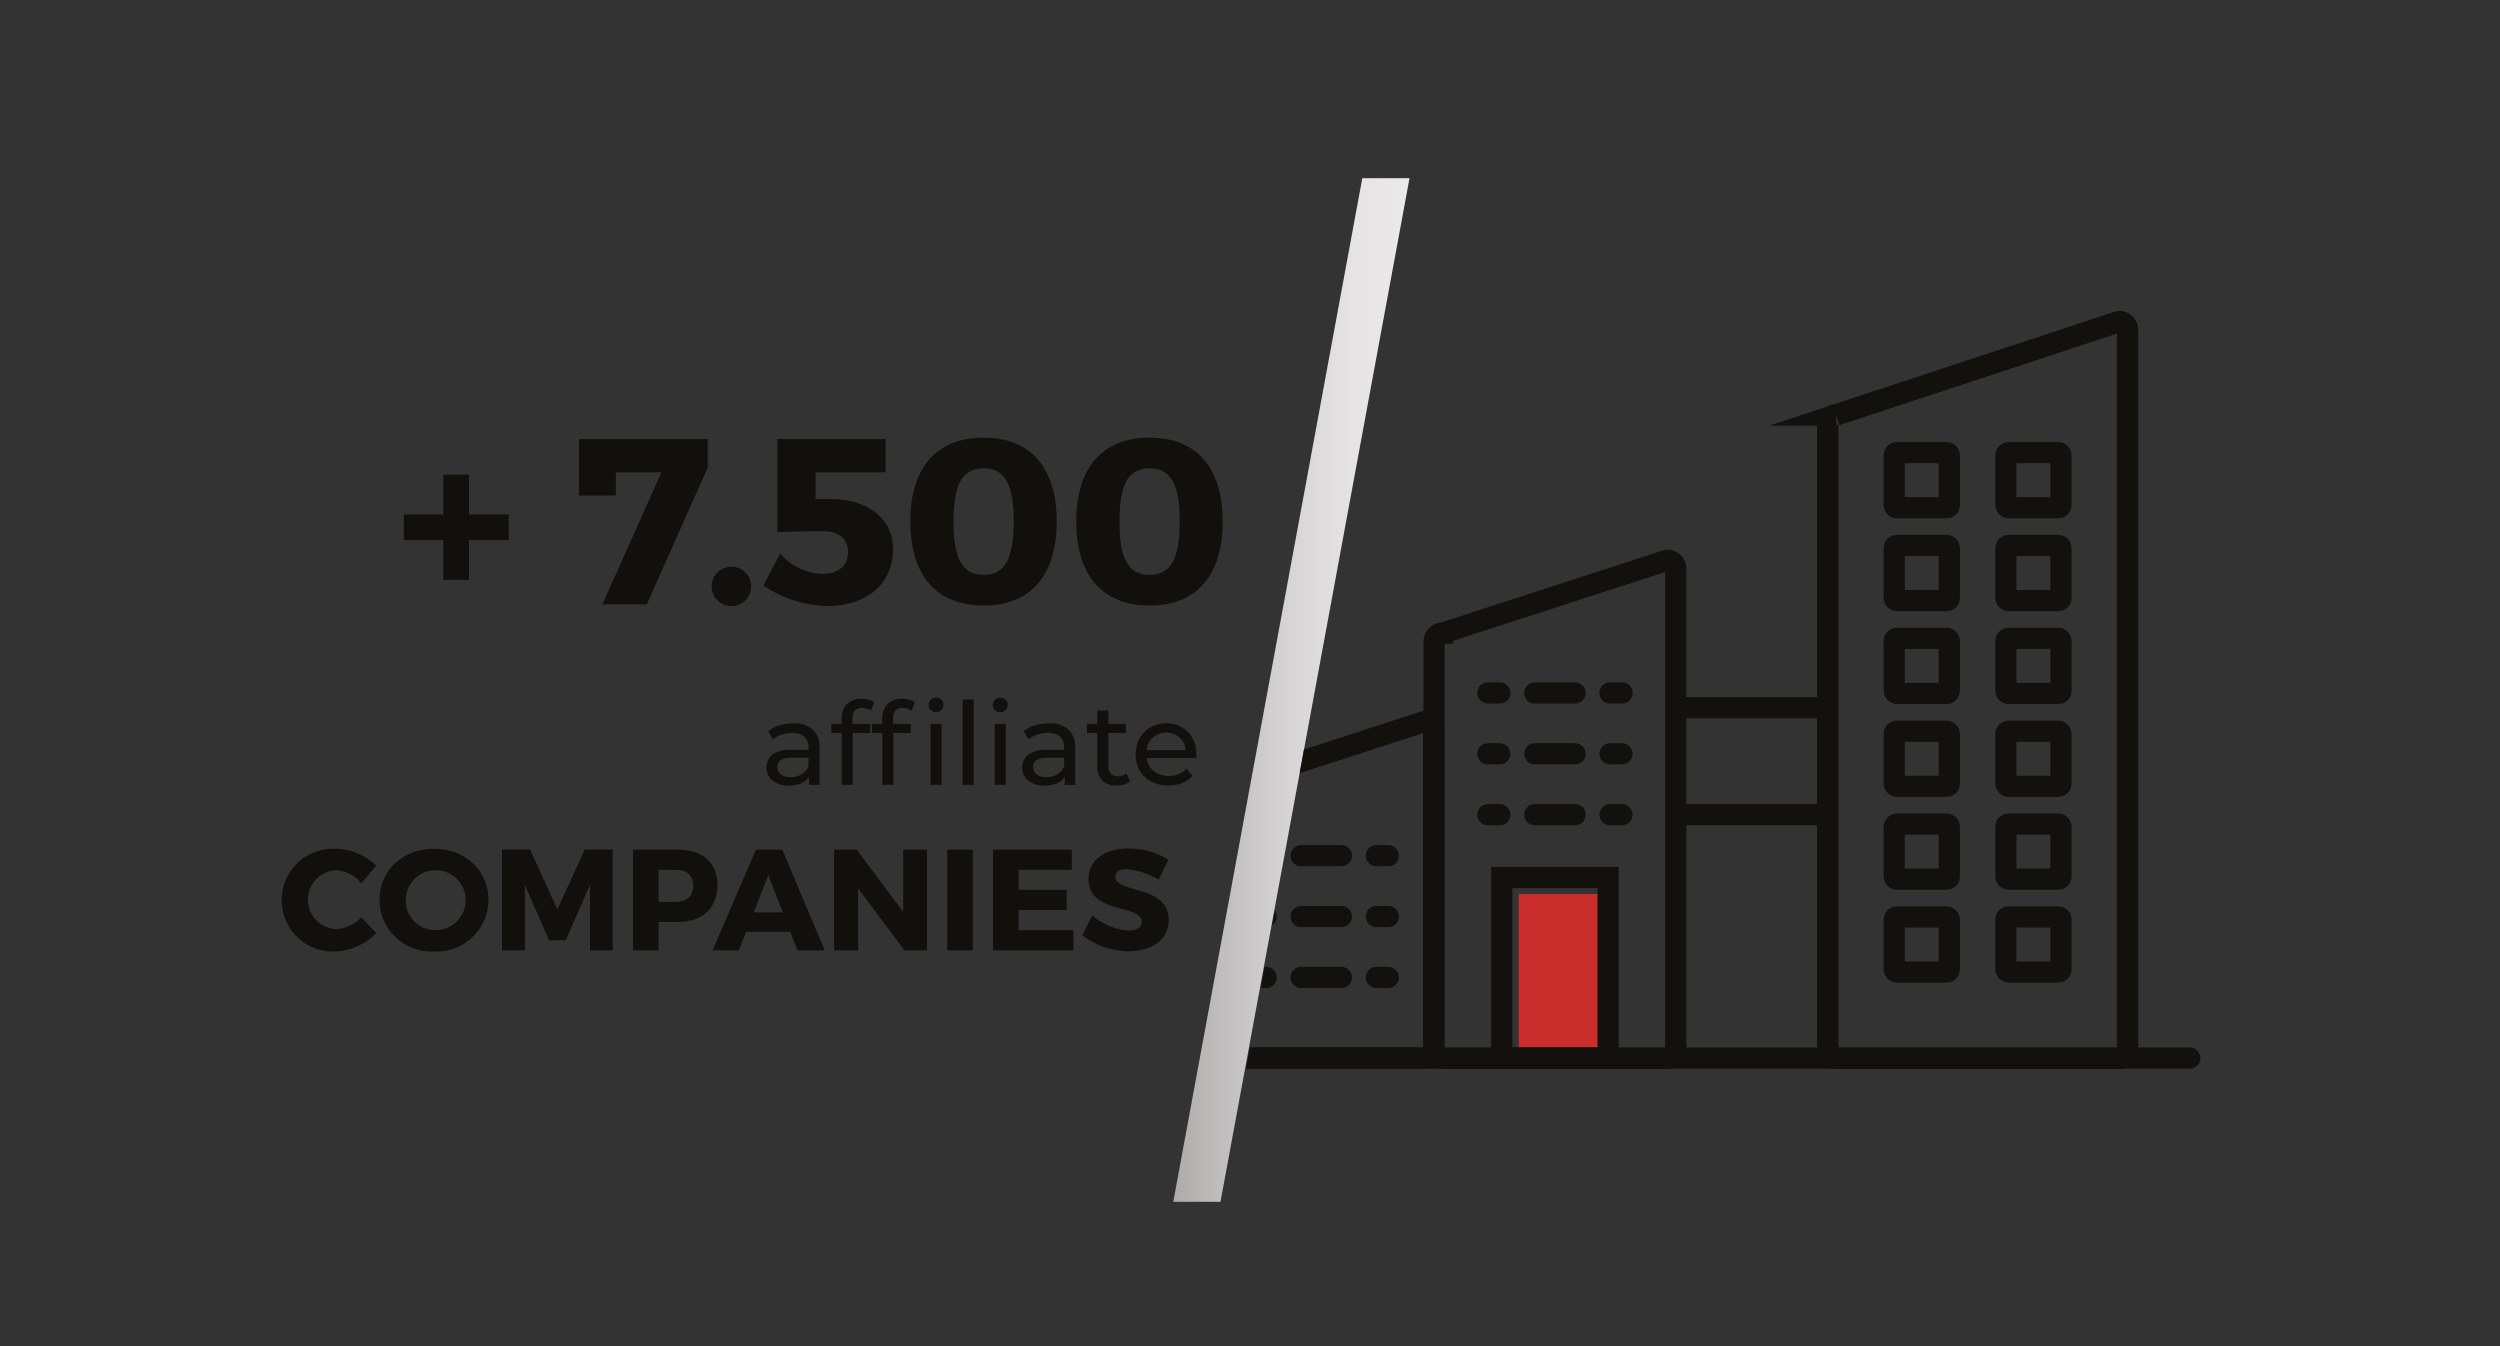 <svg id="Livello_1" data-name="Livello 1" xmlns="http://www.w3.org/2000/svg" xmlns:xlink="http://www.w3.org/1999/xlink" width="104mm" height="56mm" viewBox="0 0 294.803 158.74">
  <rect x="0" y="0" width="294.803" height="158.74" fill="#333333" stroke="none"/>
  <defs>
    <style>
      .cls-1, .cls-6, .cls-7 {
        fill: none;
      }

      .cls-2 {
        fill: #12100c;
      }

      .cls-3 {
        fill: url(#Sfumatura_senza_nome_14);
      }

      .cls-4 {
        clip-path: url(#clip-path);
      }

      .cls-5 {
        fill: #c92e2c;
      }

      .cls-6, .cls-7 {
        stroke: #12110d;
        stroke-miterlimit: 10;
        stroke-width: 2.5px;
      }

      .cls-7 {
        stroke-linecap: round;
      }
    </style>
    <linearGradient id="Sfumatura_senza_nome_14" data-name="Sfumatura senza nome 14" x1="138.353" y1="81.366" x2="166.212" y2="81.366" gradientUnits="userSpaceOnUse">
      <stop offset="0" stop-color="#adaaa9"/>
      <stop offset="0.165" stop-color="#bdbaba"/>
      <stop offset="0.491" stop-color="#d6d4d5"/>
      <stop offset="0.78" stop-color="#e6e4e5"/>
      <stop offset="1" stop-color="#ebeaeb"/>
    </linearGradient>
    <clipPath id="clip-path">
      <polygon class="cls-1" points="144.866 137.58 273.161 137.624 273.421 25.152 165.212 25.152 144.866 137.58"/>
    </clipPath>
  </defs>
  <g>
    <g>
      <path class="cls-2" d="M55.305,63.692v4.678H52.27V63.692H47.619V60.656H52.27V55.978h3.035V60.656h4.679V63.692Z"/>
      <path class="cls-2" d="M76.271,71.266H71.035l6.962-15.566h-5.374v2.729H68.278V51.773H83.455v3.369Z"/>
      <path class="cls-2" d="M88.576,69.15a2.325,2.325,0,1,1-4.65,0,2.325,2.325,0,0,1,4.65,0Z"/>
      <path class="cls-2" d="M96.178,55.7v3.146h1.754c4.456,0,7.381,2.395,7.381,5.876,0,4.093-3.064,6.738-7.77,6.738a13.798,13.798,0,0,1-7.52-2.422l1.978-3.76a6.84,6.84,0,0,0,4.956,2.395c1.922,0,3.036-.946,3.036-2.617,0-1.532-1.114-2.423-3.036-2.423-1.002,0-4.093.056-5.291.139v-10.999h12.783v3.927Z"/>
      <path class="cls-2" d="M124.608,61.492c0,6.377-3.092,9.913-8.605,9.913-5.568,0-8.66-3.536-8.66-9.913,0-6.35,3.092-9.886,8.66-9.886C121.516,51.606,124.608,55.142,124.608,61.492Zm-12.17,0c0,4.455,1.059,6.293,3.564,6.293,2.451,0,3.537-1.838,3.537-6.293,0-4.456-1.086-6.266-3.537-6.266C113.496,55.226,112.438,57.036,112.438,61.492Z"/>
      <path class="cls-2" d="M144.181,61.492c0,6.377-3.091,9.913-8.604,9.913-5.57,0-8.661-3.536-8.661-9.913,0-6.35,3.091-9.886,8.661-9.886C141.09,51.606,144.181,55.142,144.181,61.492Zm-12.169,0c0,4.455,1.058,6.293,3.564,6.293,2.45,0,3.536-1.838,3.536-6.293,0-4.456-1.086-6.266-3.536-6.266C133.07,55.226,132.012,57.036,132.012,61.492Z"/>
      <path class="cls-2" d="M95.848,86.026a2.83,2.83,0,0,1,.794,2.186v4.344H95.406v-.95a2.059,2.059,0,0,1-.93.767,3.545,3.545,0,0,1-1.432.265,2.996,2.996,0,0,1-1.936-.584,2.006,2.006,0,0,1-.033-3.061,3.409,3.409,0,0,1,2.199-.577h2.062v-.258a1.658,1.658,0,0,0-.488-1.289,2.062,2.062,0,0,0-1.439-.448,3.823,3.823,0,0,0-1.248.21A3.208,3.208,0,0,0,91.131,87.193l-.543-.978a3.951,3.951,0,0,1,1.33-.685,5.535,5.535,0,0,1,1.643-.238A3.251,3.251,0,0,1,95.848,86.026ZM94.551,91.299a1.897,1.897,0,0,0,.787-.943V89.351H93.33q-1.658,0-1.656,1.113a1.007,1.007,0,0,0,.42.855,1.928,1.928,0,0,0,1.168.312A2.417,2.417,0,0,0,94.551,91.299Z"/>
      <path class="cls-2" d="M100.524,84.736v.625h2.09v1.072H100.551v6.122H99.248V86.433H98.026V85.361h1.223V84.722a2.29,2.29,0,0,1,.624-1.696,2.366,2.366,0,0,1,1.751-.624,2.963,2.963,0,0,1,.814.108,1.969,1.969,0,0,1,.651.312l-.394.991a1.624,1.624,0,0,0-1.004-.339Q100.523,83.474,100.524,84.736Z"/>
      <path class="cls-2" d="M105.315,84.736v.625h2.091v1.072H105.342v6.122h-1.303V86.433h-1.222V85.361h1.222V84.722a2.29,2.29,0,0,1,.625-1.696,2.365,2.365,0,0,1,1.75-.624,2.953,2.953,0,0,1,.814.108,1.984,1.984,0,0,1,.652.312l-.395.991a1.622,1.622,0,0,0-1.004-.339Q105.315,83.474,105.315,84.736Zm4.433-1.004a.804.804,0,0,1-.251-.598.823.823,0,0,1,.251-.604.854.854,0,0,1,.632-.252.886.886,0,0,1,.631.238.781.781,0,0,1,.251.59.842.842,0,0,1-.251.618.929.929,0,0,1-1.263.007Zm-.021,1.629h1.303v7.194h-1.303Z"/>
      <path class="cls-2" d="M113.514,82.483h1.303V92.555h-1.303Z"/>
      <path class="cls-2" d="M117.32,83.732a.803.803,0,0,1-.25-.598.822.822,0,0,1,.25-.604.858.858,0,0,1,.632-.252.887.887,0,0,1,.632.238.78.78,0,0,1,.25.59.841.841,0,0,1-.25.618.861.861,0,0,1-.632.251A.871.871,0,0,1,117.32,83.732ZM117.301,85.361h1.303v7.194H117.301Z"/>
      <path class="cls-2" d="M125.994,86.026a2.826,2.826,0,0,1,.795,2.186v4.344h-1.235v-.95a2.065,2.065,0,0,1-.93.767,3.546,3.546,0,0,1-1.433.265,2.994,2.994,0,0,1-1.934-.584,2.005,2.005,0,0,1-.034-3.061,3.41,3.41,0,0,1,2.198-.577h2.064v-.258a1.662,1.662,0,0,0-.489-1.289,2.059,2.059,0,0,0-1.438-.448,3.824,3.824,0,0,0-1.249.21,3.234,3.234,0,0,0-1.032.563l-.543-.978a3.951,3.951,0,0,1,1.33-.685,5.549,5.549,0,0,1,1.643-.238A3.25,3.25,0,0,1,125.994,86.026Zm-1.295,5.273a1.912,1.912,0,0,0,.787-.943V89.351h-2.01q-1.655,0-1.656,1.113a1.006,1.006,0,0,0,.422.855,1.92,1.92,0,0,0,1.167.312A2.428,2.428,0,0,0,124.699,91.299Z"/>
      <path class="cls-2" d="M133.25,92.134a1.942,1.942,0,0,1-.705.373,2.954,2.954,0,0,1-.869.129,2.306,2.306,0,0,1-1.684-.584,2.226,2.226,0,0,1-.598-1.669V86.433H128.174V85.361h1.221V83.786h1.304V85.361h2.063v1.072h-2.063v3.896a1.263,1.263,0,0,0,.292.896,1.086,1.086,0,0,0,.834.312,1.574,1.574,0,0,0,1.019-.339Z"/>
      <path class="cls-2" d="M141.055,89.392h-5.836a2.259,2.259,0,0,0,.834,1.527,2.726,2.726,0,0,0,1.771.577,2.67,2.67,0,0,0,2.077-.869l.72.842a3.144,3.144,0,0,1-1.215.868,4.582,4.582,0,0,1-3.645-.169,3.345,3.345,0,0,1-1.365-1.311,3.762,3.762,0,0,1-.48-1.9,3.813,3.813,0,0,1,.468-1.887,3.347,3.347,0,0,1,1.29-1.31,3.665,3.665,0,0,1,1.852-.469,3.598,3.598,0,0,1,1.84.469,3.293,3.293,0,0,1,1.263,1.31,3.998,3.998,0,0,1,.454,1.928A3.625,3.625,0,0,1,141.055,89.392Zm-5.097-2.43a2.297,2.297,0,0,0-.739,1.493h4.615a2.313,2.313,0,0,0-.74-1.486,2.429,2.429,0,0,0-3.136-.007Z"/>
      <path class="cls-2" d="M44.351,102.091l-1.747,2.07a4.068,4.068,0,0,0-2.986-1.545,3.474,3.474,0,0,0,0,6.94,4.455,4.455,0,0,0,2.986-1.392l1.764,1.866a7.169,7.169,0,0,1-4.903,2.172,6.062,6.062,0,1,1,.103-12.114A6.898,6.898,0,0,1,44.351,102.091Z"/>
      <path class="cls-2" d="M57.602,106.113a6.127,6.127,0,0,1-6.43,6.091,6.112,6.112,0,0,1-6.414-6.091c0-3.462,2.748-6.023,6.414-6.023C54.854,100.089,57.602,102.669,57.602,106.113Zm-9.756.017a3.454,3.454,0,0,0,3.359,3.546,3.534,3.534,0,1,0-3.359-3.546Z"/>
      <path class="cls-2" d="M69.58,112.068l-.016-7.72-2.852,6.532H64.745l-2.851-6.532V112.068H59.197V100.173H62.506l3.223,7.076,3.225-7.076h3.291V112.068Z"/>
      <path class="cls-2" d="M79.813,100.191c3.037,0,4.785,1.493,4.785,4.14,0,2.783-1.748,4.395-4.785,4.395H77.657V112.068H74.637V100.191Zm-2.155,6.159h2.003c1.322,0,2.086-.662,2.086-1.917,0-1.239-.764-1.867-2.086-1.867H77.657Z"/>
      <path class="cls-2" d="M87.991,109.88l-.866,2.188H84.021l5.124-11.877h3.105L97.256,112.068H94.031l-.848-2.188Zm2.612-6.686-1.73,4.395H92.301Z"/>
      <path class="cls-2" d="M106.655,112.068l-5.464-7.312v7.312h-2.834V100.191h2.664l5.48,7.33v-7.33h2.817V112.068Z"/>
      <path class="cls-2" d="M111.695,112.068V100.191H114.715V112.068Z"/>
      <path class="cls-2" d="M120.111,102.566v2.358h5.667v2.376h-5.667V109.693h6.465v2.375H117.09V100.191h9.299v2.375Z"/>
      <path class="cls-2" d="M137.774,101.379l-1.137,2.358a8.855,8.855,0,0,0-3.801-1.238c-.781,0-1.307.288-1.307.865,0,2.053,6.278.882,6.278,5.175,0,2.376-2.104,3.632-4.751,3.632a8.859,8.859,0,0,1-5.43-1.9l1.17-2.325a7.407,7.407,0,0,0,4.293,1.782c.951,0,1.545-.356,1.545-1.035,0-2.104-6.278-.849-6.278-5.057,0-2.188,1.884-3.58,4.733-3.58A8.911,8.911,0,0,1,137.774,101.379Z"/>
    </g>
    <polygon class="cls-3" points="143.921 141.72 138.353 141.72 160.643 21.013 166.212 21.013 143.921 141.72"/>
    <g class="cls-4">
      <rect class="cls-5" x="179.084" y="105.41" width="10.545" height="19.363"/>
      <path class="cls-6" d="M196.603,66.058l-26.486,8.596a1.007,1.007,0,0,0-1.007,1.007v48.14a1.007,1.007,0,0,0,1.007,1.007H196.603a1.007,1.007,0,0,0,1.007-1.007V67.066A1.007,1.007,0,0,0,196.603,66.058Z"/>
      <path class="cls-6" d="M249.872,37.924l-33.342,11a1.007,1.007,0,0,0-1.007,1.007v73.87a1.007,1.007,0,0,0,1.007,1.007h33.342a1.007,1.007,0,0,0,1.007-1.007V38.931A1.007,1.007,0,0,0,249.872,37.924Z"/>
      <rect class="cls-6" x="177.091" y="103.479" width="12.538" height="21.293"/>
      <g>
        <g>
          <line class="cls-7" x1="175.454" y1="96.069" x2="176.86" y2="96.069"/>
          <line class="cls-7" x1="175.454" y1="88.892" x2="176.86" y2="88.892"/>
          <line class="cls-7" x1="175.454" y1="81.715" x2="176.86" y2="81.715"/>
        </g>
        <g>
          <line class="cls-7" x1="189.86" y1="96.069" x2="191.267" y2="96.069"/>
          <line class="cls-7" x1="189.86" y1="88.892" x2="191.267" y2="88.892"/>
          <line class="cls-7" x1="189.86" y1="81.715" x2="191.267" y2="81.715"/>
        </g>
        <g>
          <line class="cls-7" x1="180.985" y1="96.069" x2="185.735" y2="96.069"/>
          <line class="cls-7" x1="180.985" y1="88.892" x2="185.735" y2="88.892"/>
          <line class="cls-7" x1="180.985" y1="81.715" x2="185.735" y2="81.715"/>
        </g>
      </g>
      <g>
        <g>
          <line class="cls-7" x1="147.898" y1="115.258" x2="149.305" y2="115.258"/>
          <line class="cls-7" x1="147.898" y1="108.081" x2="149.305" y2="108.081"/>
          <line class="cls-7" x1="147.898" y1="100.904" x2="149.305" y2="100.904"/>
        </g>
        <g>
          <line class="cls-7" x1="162.305" y1="115.258" x2="163.711" y2="115.258"/>
          <line class="cls-7" x1="162.305" y1="108.081" x2="163.711" y2="108.081"/>
          <line class="cls-7" x1="162.305" y1="100.904" x2="163.711" y2="100.904"/>
        </g>
        <g>
          <line class="cls-7" x1="153.43" y1="115.258" x2="158.18" y2="115.258"/>
          <line class="cls-7" x1="153.43" y1="108.081" x2="158.18" y2="108.081"/>
          <line class="cls-7" x1="153.43" y1="100.904" x2="158.18" y2="100.904"/>
        </g>
      </g>
      <path class="cls-6" d="M168.048,85.058l-26.486,8.596a1.007,1.007,0,0,0-1.007,1.007v29.104a1.007,1.007,0,0,0,1.007,1.007h26.486a1.007,1.007,0,0,0,1.007-1.007V86.066A1.007,1.007,0,0,0,168.048,85.058Z"/>
      <path class="cls-6" d="M249.872,37.924l-33.342,11a1.007,1.007,0,0,0-1.007,1.007v73.87a1.007,1.007,0,0,0,1.007,1.007h33.342a1.007,1.007,0,0,0,1.007-1.007V38.931A1.007,1.007,0,0,0,249.872,37.924Z"/>
      <line class="cls-6" x1="197.555" y1="83.45" x2="214.721" y2="83.45"/>
      <line class="cls-6" x1="197.555" y1="96.058" x2="214.721" y2="96.058"/>
      <g>
        <rect class="cls-7" x="223.368" y="53.371" width="6.5" height="6.5" rx="0.314"/>
        <rect class="cls-7" x="236.535" y="53.371" width="6.5" height="6.5" rx="0.314"/>
        <rect class="cls-7" x="223.368" y="64.321" width="6.5" height="6.5" rx="0.314"/>
        <rect class="cls-7" x="236.535" y="64.321" width="6.5" height="6.5" rx="0.314"/>
        <rect class="cls-7" x="223.368" y="75.272" width="6.5" height="6.5" rx="0.314"/>
        <rect class="cls-7" x="236.535" y="75.272" width="6.5" height="6.5" rx="0.314"/>
        <rect class="cls-7" x="223.368" y="86.222" width="6.5" height="6.5" rx="0.314"/>
        <rect class="cls-7" x="236.535" y="86.222" width="6.5" height="6.5" rx="0.314"/>
        <rect class="cls-7" x="223.368" y="97.172" width="6.5" height="6.5" rx="0.314"/>
        <rect class="cls-7" x="236.535" y="97.172" width="6.5" height="6.5" rx="0.314"/>
        <rect class="cls-7" x="223.368" y="108.123" width="6.5" height="6.5" rx="0.314"/>
        <rect class="cls-7" x="236.535" y="108.123" width="6.5" height="6.5" rx="0.314"/>
      </g>
      <line class="cls-7" x1="135.888" y1="124.772" x2="258.221" y2="124.772"/>
    </g>
  </g>
</svg>
